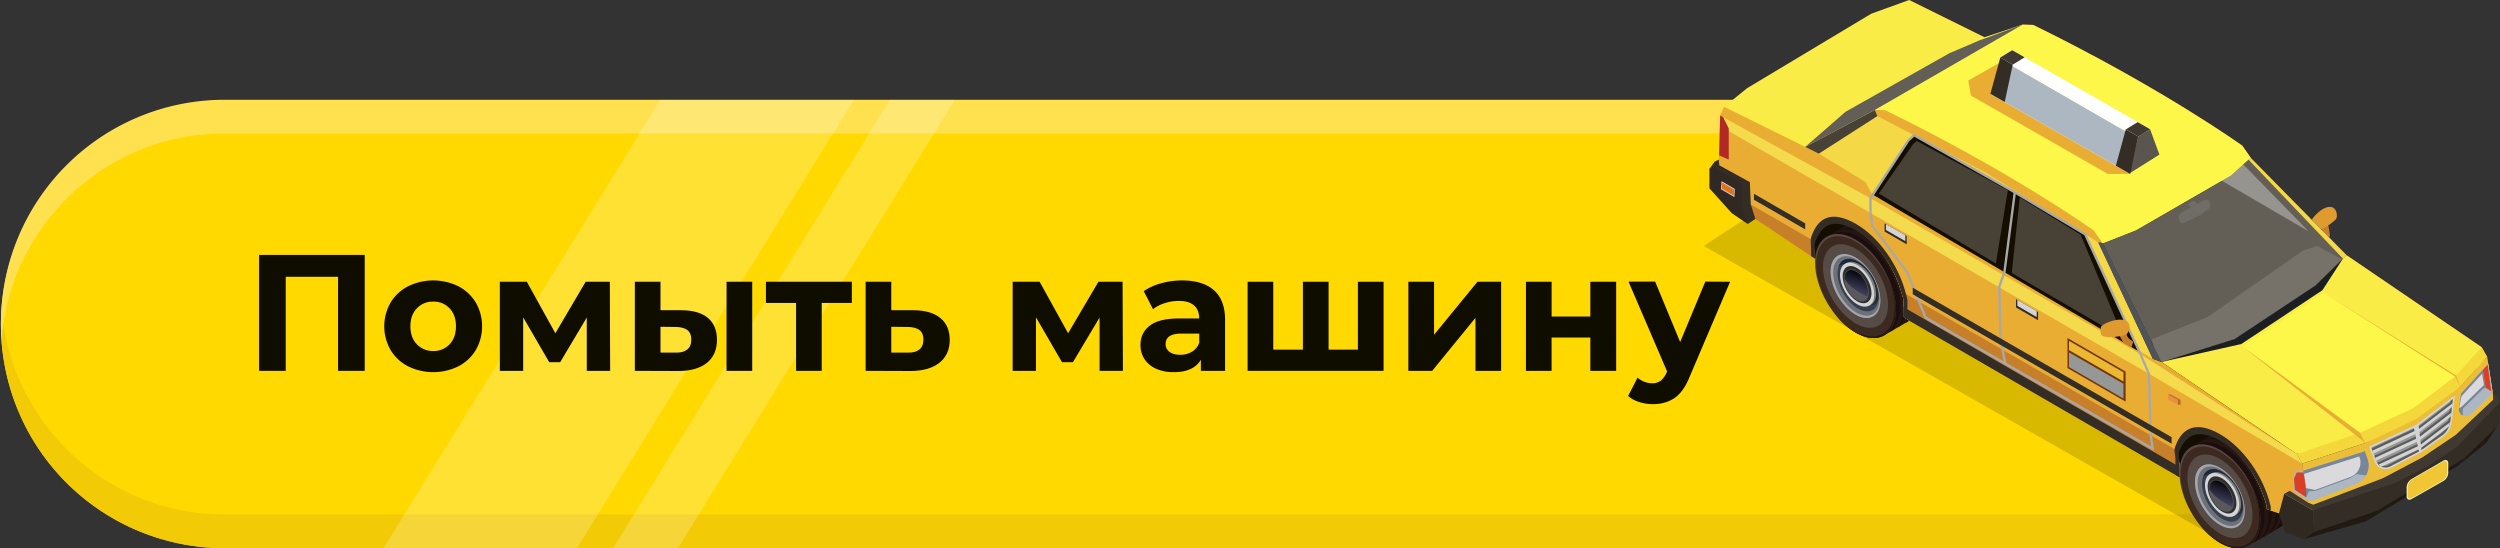<?xml version="1.0" encoding="UTF-8"?> <svg xmlns="http://www.w3.org/2000/svg" xmlns:xlink="http://www.w3.org/1999/xlink" viewBox="0 0 2079.75 456.21"><rect x="0" y="0" width="2079.75" height="456.21" fill="#333333" stroke="none"/> <defs> <style>.cls-1{isolation:isolate;}.cls-2{fill:#ffd900;}.cls-3{fill:#f2ca06;}.cls-4{fill:#ffe150;}.cls-5{opacity:0.2;}.cls-6{fill:#fff;}.cls-7{opacity:0.15;}.cls-34,.cls-7{mix-blend-mode:multiply;}.cls-8{fill:#c87f29;}.cls-9{fill:#df9b2f;}.cls-10{fill:#332d26;}.cls-11{fill:#140e02;}.cls-12{fill:#1c0e0e;}.cls-13{fill:#292b2a;}.cls-14{fill:#261611;}.cls-15{fill:#58483f;}.cls-16{fill:#3c2a20;}.cls-17{fill:#574b46;}.cls-18{fill:#6d7176;}.cls-19{fill:#a4a6af;}.cls-20{fill:#353f4f;}.cls-21{fill:#1c2739;}.cls-22{fill:#282b2f;}.cls-23{fill:#42474c;}.cls-24{fill:#7e8184;}.cls-25{fill:#c5c7c8;}.cls-26{fill:#d4d6d7;}.cls-27{fill:#b53639;}.cls-28{fill:#d76e74;}.cls-29{fill:#ebb735;}.cls-30{fill:#3e4042;}.cls-31{fill:#82201d;}.cls-32{fill:#c8a13d;}.cls-33{fill:#505358;}.cls-35{fill:#a8a8a8;}.cls-36{fill:#ecbe37;}.cls-37{fill:#f4d83b;}.cls-38{fill:#f9ec46;}.cls-39{fill:#fcf748;}.cls-40{fill:#645f56;}.cls-41{fill:#6f6d65;}.cls-42{fill:#96948e;}.cls-43{fill:#e9ad33;}.cls-44{fill:#f4da4d;}.cls-45{fill:#adb7c2;}.cls-46{fill:#f4d845;}.cls-47{fill:#d3d4d3;}.cls-48{fill:#474136;}.cls-49{fill:#2f2921;}.cls-50{fill:#b22923;}.cls-51{fill:#201a12;}.cls-52{fill:#7e8080;}.cls-53{fill:#2f2f31;}.cls-54{fill:#59595b;}.cls-55,.cls-56{mix-blend-mode:screen;}.cls-55{fill:url(#Ѕезым_нный_градиент_7);}.cls-56{fill:url(#Ѕезым_нный_градиент_7-2);}.cls-57{fill:#3f3931;}.cls-58{fill:#969896;}.cls-59{fill:#5a5c5a;}.cls-60{fill:#78869a;}.cls-61{fill:#dad9db;}.cls-62{fill:#da3e24;}.cls-63{fill:#76726a;}.cls-64{fill:#1b1e22;}.cls-65{fill:#d2d4d8;}.cls-66{fill:#e1731b;}.cls-67{fill:#c6733d;}.cls-68{fill:#e59240;}.cls-69{fill:#bf5e23;}.cls-70{fill:#733711;}.cls-71{fill:#ecb731;}.cls-72{fill:#5a554e;}.cls-73{fill:#f6f0bd;}.cls-74{fill:#f0c634;}.cls-75{fill:#0f0d00;}</style> <linearGradient id="Ѕезым_нный_градиент_7" x1="1550.54" y1="218.89" x2="1529.54" y2="279.46" gradientUnits="userSpaceOnUse"> <stop offset="0.12"></stop> <stop offset="0.2" stop-color="#161621"></stop> <stop offset="0.34" stop-color="#35364f"></stop> <stop offset="0.47" stop-color="#4f5176"></stop> <stop offset="0.61" stop-color="#636594"></stop> <stop offset="0.74" stop-color="#7174aa"></stop> <stop offset="0.87" stop-color="#7a7db7"></stop> <stop offset="0.98" stop-color="#7d80bb"></stop> </linearGradient> <linearGradient id="Ѕезым_нный_градиент_7-2" x1="1854.16" y1="393.84" x2="1833.17" y2="454.4" xlink:href="#Ѕезым_нный_градиент_7"></linearGradient> </defs> <title>Button 1-2 копия</title> <g class="cls-1"> <g id="Слой_14" data-name="Слой 14"> <path class="cls-2" d="M1859.17,456H186.78A186,186,0,0,1,.78,270h0a186,186,0,0,1,186-186H1645.05Z"></path> <path class="cls-3" d="M1860.17,456H186.78A186,186,0,0,1,.78,270q0-7.06.52-14c7.16,96.19,87.46,172,185.48,172H1851.23Z"></path> <path class="cls-4" d="M1755.17,83H186.78A186,186,0,0,0,.78,269q0,7.06.52,14c7.16-96.19,87.46-172,185.48-172H1804.17Z"></path> <g class="cls-5"> <polygon class="cls-6" points="480.03 456 319.03 456 549.31 83 710.31 83 480.03 456"></polygon> <polygon class="cls-6" points="564.03 456 510.03 456 740.31 83 794.31 83 564.03 456"></polygon> </g> <polygon class="cls-7" points="1591.69 103.9 1505.87 146.69 1417.28 204.6 1859.17 456 1939.17 399 2030.17 367 1591.69 103.9"></polygon> <g id="_Группа_" data-name="&lt;Группа&gt;"> <path id="_Контур_" data-name="&lt;Контур&gt;" class="cls-8" d="M1936.7,187.1c0-.17,0-.28,0-.3a10.56,10.56,0,0,1-1.43.88,4.86,4.86,0,0,0-3.14.52,1.34,1.34,0,0,0-.72,1.39,7.86,7.86,0,0,0,.4,2,7.8,7.8,0,0,1,.72,3.24,35.8,35.8,0,0,1-.72,3.57c-.07.35-.34,1-.22,1.31.18.5,1,.75,1.37,1,.64.41,1.26.83,1.91,1.22s.71.44,1-.26c.69-1.76,1.54-3.47,2.19-5.24a6.37,6.37,0,0,0-.16-3c-.15-1.14-.32-2.28-.52-3.41-.1-.56-.21-1.13-.33-1.69C1937,188.28,1936.78,187.53,1936.7,187.1Z"></path> <path id="_Контур_2" data-name="&lt;Контур&gt;" class="cls-9" d="M1936.59,172.26c7.85-1.57,8.6,8.48,6.41,10.45-5.41,4.88-9.72,7.25-12.37,8.25-4,1.5-6.4,2.53-8.69-4.82C1921.22,183.81,1929.37,173.69,1936.59,172.26Z"></path> </g> <polygon class="cls-10" points="2068.29 368.53 2050.72 357.99 2046.99 334.38 2044.49 315.73 2078.34 335.74 2078.34 353.83 2068.29 368.53"></polygon> <polygon class="cls-11" points="1509.9 215.26 1533.13 203.3 1614.76 251.38 1813.12 396.97 1834.37 381.6 1900.1 418.18 1902.51 341.15 1498.7 136.51 1509.9 215.26"></polygon> <path id="_Контур_3" data-name="&lt;Контур&gt;" class="cls-12" d="M1518.47,197.59l22,38.71,3.39,6L1568,278.59s12.91-7.53,23-13.38c1-.58,2-1.16,2.93-1.69l.15-.08c5.42-3.74,8.73-10.95,8.73-20.92a50.45,50.45,0,0,0-.68-8.22,75.08,75.08,0,0,0-10.75-27.4c-5.92-9.44-13.69-17.59-22.24-22.49-8.3-4.79-15.89-5.72-21.78-3.42l-3.42,2.13C1534.71,188.61,1518.47,197.59,1518.47,197.59Z"></path> <path id="_Контур_4" data-name="&lt;Контур&gt;" class="cls-12" d="M1537,238.29l6.88,4,22.24,12.82,36-20.79a75.08,75.08,0,0,0-10.75-27.4l-50.91,29.4Z"></path> <path id="_Контур_5" data-name="&lt;Контур&gt;" class="cls-13" d="M1599.41,244.58c0-21.34-15.08-47.35-33.68-58.09Z"></path> <g id="_Группа_2" data-name="&lt;Группа&gt;"> <path id="_Контур_6" data-name="&lt;Контур&gt;" class="cls-14" d="M1562.59,188.19c-10-5.78-19-6-25.16-1.57l-1,.7c6-2.88,14-2.14,22.82,3,18.6,10.74,33.68,36.75,33.68,58.09,0,9.91-3.28,17-8.62,20.78l2.14-1.22c6.09-3.48,9.86-11,9.86-21.64C1596.27,224.94,1581.19,198.93,1562.59,188.19Z"></path> </g> <g id="_Группа_3" data-name="&lt;Группа&gt;"> <path id="_Контур_7" data-name="&lt;Контур&gt;" class="cls-14" d="M1556.49,191.73c-10-5.77-19-6-25.16-1.57l-1,.7c6-2.88,14-2.13,22.82,2.95,18.6,10.74,33.68,36.75,33.68,58.09,0,9.91-3.28,17-8.62,20.79l2.13-1.23c6.1-3.48,9.87-11,9.87-21.63C1590.17,228.48,1575.09,202.47,1556.49,191.73Z"></path> </g> <g id="_Группа_4" data-name="&lt;Группа&gt;"> <path id="_Контур_8" data-name="&lt;Контур&gt;" class="cls-14" d="M1550.39,195.28c-10-5.78-19-6-25.16-1.58-.29.21-.65.45-1,.71,6-2.89,14-2.14,22.82,2.94,18.6,10.74,33.68,36.75,33.68,58.1,0,9.91-3.28,17-8.62,20.78l2.13-1.23c6.1-3.47,9.87-11,9.87-21.63C1584.07,232,1569,206,1550.39,195.28Z"></path> </g> <path class="cls-15" d="M1509.9,218.47c0,21.34,15.07,47.35,33.67,58.08s33.68,2.15,33.68-19.2-15.08-47.34-33.68-58.08S1509.9,197.13,1509.9,218.47Z"></path> <path class="cls-16" d="M1510.86,219.79c0,20.92,14.78,46.41,33,56.94s33,2.09,33-18.82-14.78-46.41-33-56.94S1510.86,198.87,1510.86,219.79Z"></path> <path class="cls-14" d="M1542.55,275.24c18.59,10.74,33.67,2.14,33.67-19.2,0-13.72-6.24-29.37-15.63-41.65,10,12.47,16.66,28.75,16.66,43,0,21.35-15.08,29.94-33.68,19.2a63.25,63.25,0,0,1-18-16.44A62.25,62.25,0,0,0,1542.55,275.24Z"></path> <ellipse class="cls-17" cx="1543.57" cy="237.91" rx="22.03" ry="38.15" transform="translate(90.93 811.54) rotate(-30.31)"></ellipse> <path class="cls-18" d="M1522.88,226c0,13.12,9.26,29.1,20.69,35.7s20.7,1.31,20.7-11.8-9.27-29.1-20.7-35.7S1522.88,212.85,1522.88,226Z"></path> <path class="cls-19" d="M1522.88,226c0,13.12,9.26,29.1,20.69,35.7s20.7,1.31,20.7-11.8-9.27-29.1-20.7-35.7S1522.88,212.85,1522.88,226Zm2.13.73c0-12.21,8.63-17.13,19.27-11s19.28,21,19.28,33.25-8.63,17.13-19.28,11S1525,238.91,1525,226.69Z"></path> <path class="cls-20" d="M1528.67,227.38c0,10.79,7.63,23.93,17,29.36,8.69,5,15.86,1.67,16.89-7.4a21.15,21.15,0,0,0,.13-2.31c0-7.28-3.47-15.63-8.62-22a31.14,31.14,0,0,0-8.4-7.4C1536.3,212.24,1528.67,216.59,1528.67,227.38Z"></path> <path class="cls-21" d="M1547.13,221.82c-5.6-3.23-12.67-3.23-17.47-.43,2.34-6.21,8.64-8,16-3.72s13.46,13,15.9,21.77C1558.59,232.15,1553.24,225.35,1547.13,221.82Z"></path> <path class="cls-22" d="M1537.48,229.73c0,8.2,5.8,18.2,13,22.34,5.58,3.21,10.34,1.91,12.16-2.73a21.15,21.15,0,0,0,.13-2.31c0-7.28-3.47-15.63-8.62-22a21,21,0,0,0-3.67-2.72C1543.28,218.22,1537.48,221.52,1537.48,229.73Z"></path> <path id="_Контур_9" data-name="&lt;Контур&gt;" class="cls-23" d="M1560.26,241.24c0,.26,0,.52,0,.77a9.41,9.41,0,0,1-1,3.91h0c-1.73,3.31-5.54,4.11-10,1.57-6.08-3.51-11-12-11-18.95,0-3.76,1.44-6.3,3.72-7.28a1.39,1.39,0,0,1,.28-.12,7.34,7.34,0,0,1,5.39.35,11.93,11.93,0,0,1,1.61.79c4.62,2.67,8.55,8.21,10.18,13.77a18.62,18.62,0,0,1,.69,3.43A14.82,14.82,0,0,1,1560.26,241.24Z"></path> <path id="_Контур_10" data-name="&lt;Контур&gt;" class="cls-24" d="M1559.56,241.76c0,.26,0,.52,0,.77a9.33,9.33,0,0,1-1,3.91l0,0c-1.73,3.31-5.54,4.1-10,1.56-6.08-3.51-11-12-11-19,0-3.75,1.43-6.3,3.71-7.28a1.08,1.08,0,0,1,.28-.11,7.27,7.27,0,0,1,5.4.35,13.76,13.76,0,0,1,1.6.78c4.62,2.67,8.56,8.22,10.19,13.77a19.49,19.49,0,0,1,.69,3.43A17.44,17.44,0,0,1,1559.56,241.76Z"></path> <polygon id="_Контур_11" data-name="&lt;Контур&gt;" class="cls-23" points="1553.18 238.38 1555.81 243.64 1553.8 244.93 1543.64 225.97 1545.65 224.68 1553.18 238.38"></polygon> <polygon id="_Контур_12" data-name="&lt;Контур&gt;" class="cls-25" points="1549.27 235.88 1553.8 244.93 1551.6 245.9 1541.61 227.46 1543.64 225.97 1549.27 235.88"></polygon> <path id="_Контур_13" data-name="&lt;Контур&gt;" class="cls-18" d="M1555.81,236.54a3.82,3.82,0,0,1-1.08,3,21.09,21.09,0,0,1-3.17,2l-7.18-12.32a17.94,17.94,0,0,0,2.44-1.46c.92-.78,2.34-.81,3.93.11A11.14,11.14,0,0,1,1555.81,236.54Z"></path> <path id="_Контур_14" data-name="&lt;Контур&gt;" class="cls-25" d="M1553.08,238.21c0,3.21-2.27,4.5-5.06,2.89a11.14,11.14,0,0,1-5.06-8.73c0-3.21,2.26-4.5,5.06-2.89A11.17,11.17,0,0,1,1553.08,238.21Z"></path> <path id="_Контур_15" data-name="&lt;Контур&gt;" class="cls-18" d="M1550.43,236.61a1.6,1.6,0,0,1-.46,1.25,8.78,8.78,0,0,1-1.34.84l-3.05-5.22a7.55,7.55,0,0,0,1-.62,1.42,1.42,0,0,1,1.67,0A4.73,4.73,0,0,1,1550.43,236.61Z"></path> <path id="_Контур_16" data-name="&lt;Контур&gt;" class="cls-26" d="M1549.27,237.32c0,1.35-1,1.9-2.14,1.22a4.73,4.73,0,0,1-2.15-3.7c0-1.36,1-1.91,2.15-1.23A4.76,4.76,0,0,1,1549.27,237.32Z"></path> <path id="_Контур_17" data-name="&lt;Контур&gt;" class="cls-12" d="M1821.63,372.54l22,38.7,3.39,6,24.16,36.32s12.91-7.53,23-13.38c1-.58,2-1.16,2.93-1.69l.15-.08c5.42-3.74,8.73-10.95,8.73-20.92a50.45,50.45,0,0,0-.68-8.22,75.08,75.08,0,0,0-10.75-27.4c-5.92-9.44-13.69-17.59-22.24-22.49-8.3-4.79-15.89-5.72-21.78-3.42l-3.42,2.13C1837.87,363.55,1821.63,372.54,1821.63,372.54Z"></path> <path id="_Контур_18" data-name="&lt;Контур&gt;" class="cls-12" d="M1840.12,413.24l6.88,4L1869.24,430l36-20.79a75.08,75.08,0,0,0-10.75-27.4l-50.91,29.39Z"></path> <path id="_Контур_19" data-name="&lt;Контур&gt;" class="cls-13" d="M1902.57,419.52c0-21.33-15.08-47.35-33.68-58.08Z"></path> <g id="_Группа_5" data-name="&lt;Группа&gt;"> <path id="_Контур_20" data-name="&lt;Контур&gt;" class="cls-14" d="M1865.75,363.14c-10-5.78-19-6-25.16-1.57l-1,.7c6-2.88,14-2.14,22.82,3,18.6,10.74,33.68,36.74,33.68,58.09,0,9.91-3.28,17-8.62,20.78l2.14-1.23c6.09-3.47,9.86-11,9.86-21.63C1899.43,399.89,1884.35,373.88,1865.75,363.14Z"></path> </g> <g id="_Группа_6" data-name="&lt;Группа&gt;"> <path id="_Контур_21" data-name="&lt;Контур&gt;" class="cls-14" d="M1859.65,366.68c-10-5.77-19-6-25.16-1.57l-1,.7c6-2.88,14-2.13,22.82,2.95,18.6,10.74,33.68,36.75,33.68,58.09,0,9.91-3.28,17-8.62,20.78l2.13-1.22c6.1-3.48,9.87-11,9.87-21.63C1893.33,403.43,1878.25,377.42,1859.65,366.68Z"></path> </g> <g id="_Группа_7" data-name="&lt;Группа&gt;"> <path id="_Контур_22" data-name="&lt;Контур&gt;" class="cls-14" d="M1853.55,370.23c-10-5.78-19-6-25.16-1.58-.29.21-.65.45-1,.71,6-2.89,14-2.14,22.82,2.94,18.6,10.74,33.68,36.75,33.68,58.1,0,9.91-3.28,17-8.62,20.78l2.13-1.23c6.1-3.47,9.87-11,9.87-21.63C1887.23,407,1872.15,381,1853.55,370.23Z"></path> </g> <path class="cls-15" d="M1813.06,393.42c0,21.34,15.07,47.35,33.67,58.08s33.68,2.14,33.68-19.2-15.08-47.34-33.68-58.08S1813.06,372.08,1813.06,393.42Z"></path> <ellipse class="cls-16" cx="1847.03" cy="413.8" rx="26.87" ry="46.54" transform="translate(43.65 988.75) rotate(-30.31)"></ellipse> <path class="cls-14" d="M1845.71,450.19c18.6,10.74,33.67,2.14,33.67-19.2,0-13.72-6.24-29.37-15.63-41.65,10,12.47,16.66,28.75,16.66,43,0,21.34-15.08,29.94-33.68,19.2a63.25,63.25,0,0,1-18-16.44A62.25,62.25,0,0,0,1845.71,450.19Z"></path> <path class="cls-17" d="M1819.67,397.24c0,17.15,12.12,38.05,27.06,46.67s27.07,1.73,27.07-15.42-12.12-38.05-27.07-46.68S1819.67,380.08,1819.67,397.24Z"></path> <path class="cls-18" d="M1826,400.91c0,13.12,9.26,29.1,20.69,35.7s20.7,1.31,20.7-11.8-9.27-29.1-20.7-35.7S1826,387.8,1826,400.91Z"></path> <path class="cls-19" d="M1826,400.91c0,13.12,9.26,29.1,20.69,35.7s20.7,1.31,20.7-11.8-9.27-29.1-20.7-35.7S1826,387.8,1826,400.91Zm2.13.73c0-12.21,8.63-17.13,19.27-11s19.28,21,19.28,33.25-8.63,17.13-19.28,11S1828.17,413.86,1828.17,401.64Z"></path> <path class="cls-20" d="M1831.83,402.33c0,10.79,7.63,23.93,17,29.36,8.69,5,15.86,1.67,16.89-7.4a21.15,21.15,0,0,0,.13-2.31c0-7.28-3.47-15.63-8.62-22a31,31,0,0,0-8.4-7.4C1839.46,387.19,1831.83,391.54,1831.83,402.33Z"></path> <path class="cls-21" d="M1850.29,396.77c-5.6-3.23-12.67-3.23-17.47-.43,2.34-6.21,8.64-8,16-3.72s13.46,13,15.9,21.77C1861.75,407.1,1856.4,400.3,1850.29,396.77Z"></path> <path class="cls-22" d="M1840.64,404.68c0,8.2,5.8,18.2,12.95,22.33,5.58,3.22,10.34,1.92,12.16-2.72a21.15,21.15,0,0,0,.13-2.31c0-7.28-3.47-15.63-8.62-22a21,21,0,0,0-3.67-2.72C1846.44,393.17,1840.64,396.47,1840.64,404.68Z"></path> <path id="_Контур_23" data-name="&lt;Контур&gt;" class="cls-23" d="M1863.42,416.19c0,.26,0,.52,0,.76a9.42,9.42,0,0,1-1,3.92h0c-1.73,3.31-5.54,4.11-10,1.57-6.08-3.51-11-12-11-18.95,0-3.76,1.44-6.3,3.72-7.28a1.39,1.39,0,0,1,.28-.12,7.34,7.34,0,0,1,5.39.35,11.93,11.93,0,0,1,1.61.79c4.62,2.67,8.55,8.21,10.18,13.77a18.62,18.62,0,0,1,.69,3.43A14.68,14.68,0,0,1,1863.42,416.19Z"></path> <path id="_Контур_24" data-name="&lt;Контур&gt;" class="cls-24" d="M1862.72,416.71c0,.26,0,.52,0,.77a9.33,9.33,0,0,1-1,3.91h0c-1.73,3.32-5.54,4.11-10,1.57-6.08-3.51-11-12-11-19,0-3.76,1.43-6.3,3.71-7.28a1.08,1.08,0,0,1,.28-.11,7.27,7.27,0,0,1,5.4.35,13.76,13.76,0,0,1,1.6.78c4.62,2.67,8.56,8.22,10.19,13.77a19.49,19.49,0,0,1,.69,3.43A17.44,17.44,0,0,1,1862.72,416.71Z"></path> <polygon id="_Контур_25" data-name="&lt;Контур&gt;" class="cls-23" points="1856.34 413.33 1858.97 418.59 1856.96 419.88 1846.8 400.92 1848.81 399.63 1856.34 413.33"></polygon> <polygon id="_Контур_26" data-name="&lt;Контур&gt;" class="cls-25" points="1852.43 410.83 1856.96 419.88 1854.76 420.85 1844.77 402.41 1846.8 400.92 1852.43 410.83"></polygon> <path id="_Контур_27" data-name="&lt;Контур&gt;" class="cls-18" d="M1859,411.49a3.82,3.82,0,0,1-1.08,3,21.09,21.09,0,0,1-3.17,2l-7.18-12.32a17.94,17.94,0,0,0,2.44-1.46c.92-.78,2.34-.81,3.93.11A11.13,11.13,0,0,1,1859,411.49Z"></path> <path id="_Контур_28" data-name="&lt;Контур&gt;" class="cls-25" d="M1856.24,413.16c0,3.21-2.27,4.5-5.06,2.89a11.16,11.16,0,0,1-5.06-8.73c0-3.21,2.26-4.5,5.06-2.89A11.17,11.17,0,0,1,1856.24,413.16Z"></path> <path id="_Контур_29" data-name="&lt;Контур&gt;" class="cls-18" d="M1853.59,411.56a1.6,1.6,0,0,1-.46,1.25,8.78,8.78,0,0,1-1.34.84l-3-5.22a7.55,7.55,0,0,0,1-.62,1.42,1.42,0,0,1,1.67.05A4.73,4.73,0,0,1,1853.59,411.56Z"></path> <path id="_Контур_30" data-name="&lt;Контур&gt;" class="cls-26" d="M1852.43,412.26c0,1.36-1,1.91-2.14,1.23a4.73,4.73,0,0,1-2.15-3.7c0-1.36,1-1.91,2.15-1.23A4.74,4.74,0,0,1,1852.43,412.26Z"></path> <path class="cls-27" d="M2074.24,330.65,2072,351.9l-20-7.07-7.52-2.67-3.37-1.19a73.67,73.67,0,0,0-2.62-12.57c-6.07-20.45-20.6-40.77-37.55-50.56s-31.48-6.24-37.55,7.19a38.64,38.64,0,0,0-3,16v2.22c0,3.05.08,5.93.17,8.66L1760,196.09l-16.14-9.32-5.51-3.61q.09-3.79.11-8.08v-2.21a69.11,69.11,0,0,0-3-19.45c-6.07-20.45-20.6-40.77-37.55-50.56s-31.48-6.25-37.56,7.2a38.76,38.76,0,0,0-3,15.94c0,1.42,0,2.8,0,4.15l-3.23-2.15L1603.9,94.49l-14.27-20.34-2.28-3.25-.44-3.22-3-21.71,1-38.76L1588.22,0l69.94,34.58L1667,39l17.79-13.4-2.07-5.14,8.79.33C1798.08,72.88,1865.13,121,1865.13,121l7.15,10.26-3.78-.6,1.69,1.8,71.51,76,10.35,3.79,112.54,76.63,4.48,7.95Z"></path> <polygon class="cls-28" points="1587.44 8.65 1711.27 76.78 1934.64 205.74 2066.31 297.59 2060.97 299.64 1941.62 222.03 1584.71 15.96 1587.44 8.65"></polygon> <polygon class="cls-29" points="2074.04 329.31 2062.07 321.45 2058.7 298.17 2063.13 298.81 2069.98 302.76 2074.04 329.31"></polygon> <polygon class="cls-28" points="1868.49 130.64 1774.56 72.45 1684.77 25.56 1666.98 38.95 1710.75 72.37 1941.7 208.44 1868.49 130.64"></polygon> <ellipse class="cls-30" cx="1697.86" cy="149.44" rx="27.78" ry="48.11" transform="translate(156.67 877.31) rotate(-30.31)"></ellipse> <ellipse class="cls-30" cx="2000.94" cy="324.42" rx="27.78" ry="48.11" transform="translate(109.8 1054.2) rotate(-30.31)"></ellipse> <path class="cls-31" d="M1660.31,110.06a38.76,38.76,0,0,0-3,15.94c0,1.42,0,2.8,0,4.15l-3.22-2.15L1603.9,94.49,1587.35,70.9l-.44-3.22Z"></path> <path class="cls-31" d="M1960.35,303.2c0,3.05.08,5.93.17,8.66l-216.67-125.1-2.32-1.51-3.19-2.09c.08-3.17.11-6.6.11-10.29a69.11,69.11,0,0,0-3-19.45l228,131.62a38.76,38.76,0,0,0-3,15.94Z"></path> <path class="cls-28" d="M1960.52,311.86l-216.67-125.1-5.51-3.6q.09-3.79.11-8.08l221.9,128.12C1960.38,306.25,1960.43,309.13,1960.52,311.86Z"></path> <polygon class="cls-10" points="1932.98 203.3 1711.35 72.73 1710.53 45.87 1715.21 41.46 1796.64 86.13 1857.65 123.92 1932.98 203.3"></polygon> <polygon class="cls-32" points="1579.94 47.63 1607.35 63.06 1607.35 79.67 1579.94 63.85 1579.94 47.63"></polygon> <polygon class="cls-10" points="1849.43 177.51 1831.06 166.9 1831.06 159.98 1849.43 170.59 1849.43 177.51"></polygon> <polygon class="cls-28" points="1848.29 174.88 1832.19 165.59 1832.19 160.64 1848.29 169.93 1848.29 174.88"></polygon> <polygon class="cls-10" points="1740.11 114.4 1721.73 103.79 1721.73 96.86 1740.11 107.47 1740.11 114.4"></polygon> <polygon class="cls-28" points="1738.97 111.76 1722.87 102.47 1722.87 97.52 1738.97 106.82 1738.97 111.76"></polygon> <polygon class="cls-28" points="1922.23 219.54 1873.88 191.63 1873.88 216.65 1922.23 244.56 1922.23 219.54"></polygon> <polygon class="cls-33" points="1714.41 49 1716.96 72.16 1814.3 130.38 1793.31 87.28 1717.52 46.24 1714.41 49"></polygon> <polygon class="cls-33" points="1952.05 212.24 1872.28 131.25 1868.49 130.64 1941.7 208.44 1952.05 212.24"></polygon> <polygon class="cls-33" points="1682.7 20.41 1655.69 33.37 1666.98 38.95 1684.77 25.56 1682.7 20.41"></polygon> <g class="cls-34"> <path class="cls-35" d="M1938.82,289.71,1748.38,179.77l-.09-.44L1739.55,138l-28.81-38.49-1.76-11V76.07l.57-30.64,5.51-5.21,82.07,45,61.26,38,77.18,82.12,7.06,16.65,1.56,51.71ZM1750.16,178.47l187.53,108.27,4.47-13.33-1.54-51.16-6.84-15.95L1857,124.71,1796.11,87l-80.74-44.3-3.84,3.62L1711,76.09v12.2l1.71,10.64,28.78,38.42Z"></path> </g> <g class="cls-34"> <polygon class="cls-35" points="1825.68 222.73 1823.68 222.57 1825.57 199.04 1824.5 155.01 1820.43 137.79 1795.73 86.57 1797.55 85.69 1822.31 137.13 1826.48 154.76 1827.58 199.1 1825.68 222.73"></polygon> </g> <polygon class="cls-10" points="1607.35 60.49 1582.7 46.26 1579.94 47.63 1579.94 63.85 1592.09 88.37 1605.31 97.28 1607.35 79.67 1607.35 60.49"></polygon> <polygon class="cls-10" points="1960.49 276.44 1745.14 152.11 1745.14 145.58 1960.49 269.91 1960.49 276.44"></polygon> <polygon class="cls-10" points="1613.03 77.32 1655.69 101.95 1655.69 93.94 1613.03 69.31 1613.03 77.32"></polygon> <path class="cls-28" d="M1741.68,173.08c0,4.4,0,8.44-.15,12.17l-3.19-2.09c.08-3.17.11-6.6.11-10.29a69.11,69.11,0,0,0-3-19.45c-6.07-20.45-20.6-40.77-37.55-50.56s-31.49-6.24-37.56,7.2a38.76,38.76,0,0,0-3,15.94c0,1.42,0,2.8,0,4.15l-3.22-2.15c0-1.78,0-3.62,0-5.52a44.25,44.25,0,0,1,2.28-14.73c5.83-16.53,22.23-21.4,41.55-10.25s35.7,34.95,41.54,58.22A72.13,72.13,0,0,1,1741.68,173.08Z"></path> <path class="cls-28" d="M2044.47,342.16l-3.36-1.19a73.47,73.47,0,0,0-2.62-12.57c-6.07-20.45-20.6-40.77-37.55-50.56s-31.49-6.24-37.56,7.2a38.76,38.76,0,0,0-3,15.94v2.22c0,3.05.08,5.93.17,8.66l-3.19-1.84c-.1-2.75-.17-5.63-.2-8.68,0-1.27,0-2.56,0-3.88a44.25,44.25,0,0,1,2.28-14.73c5.84-16.53,22.24-21.4,41.55-10.25s35.7,34.95,41.54,58.22A77.11,77.11,0,0,1,2044.47,342.16Z"></path> <polygon class="cls-32" points="1592.09 18.06 1592.09 43.87 1584.05 40.42 1584.94 7.21 1587.44 8.65 1592.09 18.06"></polygon> <polygon class="cls-36" points="1967.71 368.55 1915.13 385.68 1920.78 421.48 1978.92 399.87 2039.51 363.83 2074.04 332.58 2074.04 329.31 2069.07 296.81 2046.82 321.65 1967.71 368.55"></polygon> <polygon class="cls-37" points="1910.65 377.74 1915.13 385.68 1967.71 368.55 2009.67 348.85 2046.82 321.65 2069.07 296.81 2064.59 288.86 1910.65 377.74"></polygon> <polygon class="cls-38" points="1952.05 212.24 1798.11 301.11 1910.65 377.74 1963.18 360 2007.62 339.37 2042.29 313.11 2064.59 288.86 1952.05 212.24"></polygon> <polygon class="cls-39" points="2042.29 313.11 2007.62 339.37 1963.18 360 1865.53 288.23 1932.98 243.47 2042.29 313.11"></polygon> <polygon class="cls-40" points="1798.11 301.11 1858.97 282.01 1924.88 238.7 1952.05 212.24 1872.28 131.25 1749.29 202.25 1798.11 301.11"></polygon> <polygon class="cls-41" points="1825.47 167.13 1827.82 169.52 1834.13 166.35 1837.1 166.12 1838.89 170.23 1838.32 172.98 1830.32 178.9 1815.98 185.78 1813.82 185.1 1812.13 180.13 1814.16 177.11 1822.64 172.47 1820.33 170.16 1823.13 167.6 1825.47 167.13"></polygon> <polygon class="cls-42" points="1803.25 93.22 1827.51 138.21 1920.5 192.44 1853.86 124.18 1803.25 93.22"></polygon> <polygon class="cls-38" points="1588.21 0 1556.76 11.37 1453.41 73.36 1434.28 88.88 1501.75 122.24 1655.69 33.37 1588.21 0"></polygon> <path class="cls-39" d="M1872.28,131.25l-2.09,1.2L1856,145.73l-79.09,45.66-27.6,10.87L1559.71,91.42l23.59-21.16,68.52-39.57,30.88-10.28,8.79.33C1798.08,72.88,1865.13,121,1865.13,121Z"></path> <path class="cls-43" d="M1920.26,416.43,1924.6,437l-20-7.07-15.45-5.25-3.36-1.2c-.48-4.13,0-2-1.23-6.21-6.07-20.45-20.87-42.31-37.83-52.09s-31.21-4.71-37.28,8.73c-2,4.33,3.49,5.91,3.49,12.18,0,.74,0,1.49,0,2.21,0,3.05.08,5.94.16,8.67L1588.93,267.13l-5.51-3.6q.09-3.79.11-8.08v-2.21c0-6.27-.09-4.36-2-11-6.07-20.44-20.66-41.85-37.61-51.64s-31.42-5.16-37.49,8.28c-2,4.33,3.49,5.91,3.49,12.18,0,1.42,0,2.8,0,4.15l-3.23-2.16-50.18-33.51-23.07-19.82-.45-3.22-3-21.71,1-38.75,3.27-7.22L1513,127.82l48.74-31.26-2.07-5.14,8.79.33C1675.1,143.89,1742.14,192,1742.14,192l7.15,10.25-3.79-.6,45.37,96.81,7.24,2.65,112.54,76.63,4.48,7.94Z"></path> <path class="cls-43" d="M1920.26,416.43l-5.13-30.75L1787.68,310.9,1430.77,104.84l-.8,30,3,21.71.45,3.22,23.07,19.83,50.18,33.5,3.23,2.16c0-1.35,0-2.73,0-4.15,0-6.27-5.45-7.85-3.49-12.18,6.07-13.44,20.53-18.07,37.49-8.28s31.54,31.2,37.61,51.64c2,6.59,2,4.68,2,11v2.21q0,4.29-.11,8.08l5.51,3.6L1813.11,397c-.08-2.73-.14-5.62-.16-8.67,0-.72,0-1.47,0-2.21,0-6.27-5.45-7.85-3.49-12.18,6.07-13.44,20.32-18.53,37.28-8.73s31.76,31.64,37.83,52.09c1.25,4.21.75,2.08,1.23,6.21l3.36,1.2,15.45,5.25,20,7.07Z"></path> <polygon class="cls-44" points="1433.5 97.53 1557.34 165.66 1780.7 294.62 1910.65 377.74 1915.13 385.68 1787.68 310.9 1430.77 104.84 1433.5 97.53"></polygon> <polygon class="cls-45" points="1919.83 416.43 1907.84 408.27 1907.39 397.86 1910.14 391.54 1916.04 391.64 1919.83 416.43"></polygon> <polygon class="cls-46" points="1745.5 201.65 1651.57 143.46 1561.78 96.56 1513.04 127.82 1551.67 151.33 1557.41 161.6 1790.87 298.45 1745.5 201.65"></polygon> <path class="cls-8" d="M1506.38,198.93c-2,4.33,3.49,5.91,3.49,12.18,0,1.42,0,2.8,0,4.15l-3.23-2.16-50.18-33.51-23.07-19.82-.45-3.22Z"></path> <path class="cls-8" d="M1813,388.3c0,3.05.08,5.94.16,8.67L1588.93,267.13l-2.32-1.51-3.19-2.09c.08-3.18.11-6.6.11-10.29,0-6.27-.09-4.36-2-11l228,131.62c-2,4.33,3.49,5.91,3.49,12.18C1812.94,386.83,1812.94,387.58,1813,388.3Z"></path> <path class="cls-10" d="M1813.11,397,1588.93,267.13l-5.51-3.6q.09-3.79.11-8.08L1813,388.3C1813,391.35,1813,394.24,1813.11,397Z"></path> <polygon class="cls-11" points="1779.05 292.18 1557.41 161.6 1587.55 116.88 1592.22 112.47 1676.13 159.98 1734.66 194.93 1779.05 292.18"></polygon> <polygon class="cls-10" points="1695.49 266.39 1677.12 255.78 1677.12 248.86 1695.49 259.47 1695.49 266.39"></polygon> <polygon class="cls-47" points="1694.35 263.75 1678.26 254.46 1678.26 249.51 1694.35 258.81 1694.35 263.75"></polygon> <polygon class="cls-10" points="1586.17 203.27 1567.8 192.66 1567.8 185.74 1586.17 196.35 1586.17 203.27"></polygon> <polygon class="cls-47" points="1585.03 200.63 1568.94 191.34 1568.94 186.4 1585.03 195.69 1585.03 200.63"></polygon> <polygon class="cls-48" points="1680.26 164.22 1673.57 227.08 1766.57 281.32 1730.87 195.18 1680.26 164.22"></polygon> <polygon class="cls-48" points="1591.42 120.01 1563.02 161.03 1660.36 219.25 1670.32 158.28 1594.53 117.25 1591.42 120.01"></polygon> <polygon class="cls-33" points="1798.11 301.11 1749.29 202.25 1745.5 201.65 1790.87 298.45 1798.11 301.11"></polygon> <polygon class="cls-48" points="1559.71 91.42 1501.75 122.24 1513.04 127.82 1561.78 96.56 1559.71 91.42"></polygon> <g class="cls-34"> <path class="cls-35" d="M1792.15,375.24,1601.07,264.92l-.13-.32-15.27-37.67-28.86-38.56-1.76-11.05V164.65l.16-.25,31.5-48.07,5.38-5.11,84.54,47.89,58.82,35.12.13.28,46,99.69,7.07,16.67,1.56,51.53ZM1602.67,263.53l186.88,107.89-1.31-8.84-1.56-51.46-6.9-16.11-45.9-99.38-58.27-34.79-83.24-47.14-4.14,3.91-31.18,47.64v11.91l1.71,10.64,28.72,38.25Z"></path> </g> <g class="cls-34"> <polygon class="cls-35" points="1667.24 302.74 1663.27 283 1662.18 238.5 1666.52 226.11 1675.13 159.85 1677.12 160.11 1668.46 226.57 1664.2 238.82 1665.26 282.78 1669.21 302.34 1667.24 302.74"></polygon> </g> <polygon class="cls-10" points="1422.06 140.46 1426.46 134.37 1429.97 132.75 1429.97 134.84 1430.34 137.54 1455.72 151.52 1456.48 170.12 1460.29 182.13 1453.95 186.34 1422.06 140.46"></polygon> <polygon class="cls-49" points="1449.46 153.31 1424.82 139.08 1422.06 140.46 1422.06 156.68 1440.74 177.42 1453.95 186.34 1449.46 172.5 1449.46 153.31"></polygon> <polygon class="cls-10" points="1806.55 369.15 1591.2 244.82 1591.2 239.33 1806.55 363.66 1806.55 369.15"></polygon> <polygon class="cls-10" points="1459.1 166.19 1501.75 190.82 1501.75 185.82 1459.1 161.19 1459.1 166.19"></polygon> <path class="cls-10" d="M1586.76,253.45c0,4.4,0,8.44-.15,12.17l-3.19-2.09c.08-3.18.11-6.6.11-10.29,0-6.27-.09-4.36-2-11-6.07-20.44-20.6-40.76-37.55-50.55s-26.88-6.25-33,7.19c-2,4.33-1.11,5.91-1.11,12.18,0,1.42,0,2.8,0,4.15l-3.23-2.16c0-1.78,0-3.62,0-5.52,0-5.6-1.12-6.77.35-11,5.84-16.52,17.64-21.4,37-10.25s35.71,35,41.54,58.23C1587,250.49,1586.76,247.84,1586.76,253.45Z"></path> <path class="cls-10" d="M1889.15,424.68l-3.36-1.2c-.48-4.13,0-2-1.23-6.21-6.07-20.45-20.6-40.77-37.56-50.55s-27.36-6.25-33.43,7.19c-2,4.33-.63,5.91-.63,12.18,0,.74,0,1.49,0,2.21,0,3.05.08,5.94.16,8.67l-3.19-1.85c-.1-2.74-.17-5.63-.19-8.68,0-1.26,0-2.55,0-3.88,0-5.6-1.61-6.77-.14-11,5.84-16.53,18.12-21.4,37.43-10.25s35.71,35,41.55,58.23C1889.51,423.43,1888.8,420.91,1889.15,424.68Z"></path> <polygon class="cls-50" points="1438.16 106.94 1438.16 132.75 1430.12 129.29 1431.01 96.08 1433.5 97.53 1438.16 106.94"></polygon> <polygon class="cls-40" points="1647.2 33.37 1621.73 44.24 1535.3 92.99 1501.75 122.24 1559.71 91.42 1682.7 20.41 1647.2 33.37"></polygon> <polygon class="cls-36" points="1920.78 421.48 1977.33 396.5 2037.91 360.46 2074.04 332.58 2072 351.9 2008.7 400.02 1924.6 437 1920.78 421.48"></polygon> <polygon class="cls-51" points="2079.75 334.65 2043.91 363.93 1977.26 403.25 1928.34 421.06 1924.41 424.61 1924.41 442.71 1916.48 448.58 1968.07 433.72 2043.82 388.14 2068.29 368.53 2078.34 352.94 2079.75 334.65"></polygon> <polygon class="cls-10" points="1924.41 424.61 1992.66 401.82 2039.28 374.33 2079.75 334.65 2078.34 353.83 2049.85 381.4 1976.88 425.17 1924.41 442.71 1924.41 424.61"></polygon> <polygon class="cls-49" points="1916.48 448.58 1900.94 442.71 1895.87 427.22 1900.23 410.81 1924.41 424.61 1924.41 442.71 1916.48 448.58"></polygon> <polygon class="cls-39" points="1865.13 120.99 1848.83 135.47 1769.74 181.13 1742.14 192 1749.29 202.26 1776.89 191.39 1855.98 145.72 1872.28 131.25 1865.13 120.99"></polygon> <path class="cls-52" d="M1532.19,227.87c0,9,6.38,20,14.25,24.57s14.24.9,14.24-8.12-6.38-20-14.24-24.57S1532.19,218.84,1532.19,227.87Z"></path> <path class="cls-47" d="M1530.7,228.57c0,9,6.38,20,14.25,24.57s14.24.9,14.24-8.12-6.37-20-14.24-24.57S1530.7,219.54,1530.7,228.57Z"></path> <path class="cls-53" d="M1532.9,229.84c0,7.63,5.39,16.94,12,20.78s12,.76,12-6.87-5.4-16.94-12-20.78S1532.9,222.2,1532.9,229.84Z"></path> <path class="cls-54" d="M1534,231.52c0,6.56,4.63,14.55,10.34,17.85s10.35.65,10.35-5.9-4.63-14.55-10.35-17.85S1534,225,1534,231.52Z"></path> <path class="cls-55" d="M1545,226.6s-6.35-4.55-9.41.44a8.13,8.13,0,0,0-1,5.2,32.1,32.1,0,0,0,8.66,8.67,84.43,84.43,0,0,0,10,5.79s2.16-4-.79-10.61C1548.88,228.22,1545,226.6,1545,226.6Z"></path> <path class="cls-52" d="M1835.82,402.82c0,9,6.37,20,14.24,24.57s14.24.9,14.24-8.13-6.37-20-14.24-24.56S1835.82,393.79,1835.82,402.82Z"></path> <path class="cls-47" d="M1834.33,403.52c0,9,6.37,20,14.24,24.57s14.24.9,14.24-8.12-6.37-20-14.24-24.57S1834.33,394.49,1834.33,403.52Z"></path> <path class="cls-53" d="M1836.52,404.78c0,7.64,5.4,17,12,20.79s12,.76,12-6.87-5.39-16.94-12-20.78S1836.52,397.15,1836.52,404.78Z"></path> <path class="cls-54" d="M1837.58,406.47c0,6.56,4.63,14.55,10.35,17.85s10.34.65,10.34-5.9-4.63-14.55-10.34-17.85S1837.58,399.92,1837.58,406.47Z"></path> <path class="cls-56" d="M1848.57,401.54s-6.35-4.54-9.4.44a8.2,8.2,0,0,0-1,5.21,32.1,32.1,0,0,0,8.66,8.67,84.43,84.43,0,0,0,10,5.79s2.16-4-.78-10.61C1852.5,403.17,1848.57,401.54,1848.57,401.54Z"></path> <polygon class="cls-57" points="1900.23 410.81 1904.79 408.27 1920.1 418.18 1924.39 419.88 1982.38 397.81 2015.33 380.4 2042.97 361.76 2074.04 332.58 2074.04 329.31 2073.46 325.57 2079.75 334.65 2044.27 371.39 2022.55 386.18 1992.66 401.82 1924.41 424.61 1900.23 410.81"></polygon> <polygon class="cls-46" points="1952.05 212.24 1872.28 131.25 1870.19 132.45 1949.08 215.13 1952.05 212.24"></polygon> <path class="cls-47" d="M1984.64,390.36a9.84,9.84,0,0,1-9.23-6.47l-4.48-12.4,39.12-18,32.2-24.65-2.63,22.23a17.94,17.94,0,0,1-8.52,13.19l-17,12.07L1989.6,389a9.79,9.79,0,0,1-5,1.36Z"></path> <path class="cls-58" d="M2039.72,335.88l.27-.21-.37,3.12-.24,2.08-.32,2.67,0,.41-.31,2.67-.25,2.09-.26,2.18c0,.17,0,.33-.07.49s0,.29-.07.43a15.46,15.46,0,0,1-.86,3.08,16.29,16.29,0,0,1-6.88,8.16l-17,12-24.43,12.65a8.42,8.42,0,0,1-9.59-.73,7.15,7.15,0,0,1-.57-.53,7.57,7.57,0,0,1-1.17-1.46,7.48,7.48,0,0,1-.8-1.63l-.06-.15-.62-1.72-.25-.68-.62-1.72-.67-1.86-.62-1.73-.25-.67L2012.16,357Z"></path> <polygon class="cls-58" points="2040.42 332.07 2040.31 332.99 2039.99 335.67 2012.16 356.97 1973.68 374.86 1972.74 372.25 2010.81 354.74 2040.42 332.07"></polygon> <polygon class="cls-59" points="2039.99 333.5 2039.62 336.62 2012.16 357.6 1974.55 375.09 1973.68 374.86 1972.96 373.02 2012.16 354.8 2039.72 333.7 2039.99 333.5"></polygon> <path class="cls-59" d="M2038.79,333.31l-1.93,16.24a16.35,16.35,0,0,1-7.88,12.16l-17,12-24.43,12.65a8.35,8.35,0,0,1-9.51-.68,8.35,8.35,0,0,0,10.84,2l24.42-12.64,17-12a16.41,16.41,0,0,0,7.88-12.15l2.23-18.83Z"></path> <polygon class="cls-59" points="2012.16 356.97 2039.72 335.88 2039.6 336.38 2010.81 358.38 1973.93 375.53 1973.68 374.86 2012.16 356.97"></polygon> <polygon class="cls-59" points="2039.38 340.88 2039.06 343.54 2039.02 343.95 2011.25 365.17 1976.09 381.52 1975.84 380.84 1975.22 379.12 2011.25 362.37 2039.38 340.88"></polygon> <path class="cls-59" d="M2038.45,348.71l-.26,2.18c0,.17,0,.33-.07.49s0,.29-.07.43l-26.34,20.13L1979.31,387a7.15,7.15,0,0,1-.57-.53,7.57,7.57,0,0,1-1.17-1.46l34.14-15.87Z"></path> <polygon class="cls-47" points="2039.99 335.67 2039.62 338.79 2012.16 359.77 1974.55 377.26 1973.93 375.53 1973.68 374.86 2012.16 356.97 2039.72 335.88 2039.99 335.67"></polygon> <polygon class="cls-47" points="2039.06 343.54 2039.02 343.95 2038.7 346.62 2012.61 366.55 1976.71 383.24 1976.09 381.52 1975.84 380.84 2012.61 363.75 2039.06 343.54"></polygon> <path class="cls-47" d="M2038.12,351.38c0,.14,0,.29-.07.43a15.46,15.46,0,0,1-.86,3.08l-24.13,18.44-31.89,14.83a8.34,8.34,0,0,1-1.86-1.15,7.15,7.15,0,0,1-.57-.53l34.32-16Z"></path> <path class="cls-45" d="M1968.26,395.57a16.86,16.86,0,0,1-8.63,7.42l-35,13.44h-4.76l-.65-4.18-2.8-18.32-.35-2.29,51.26-16.21,2.18,6.1A16.86,16.86,0,0,1,1968.26,395.57Z"></path> <path class="cls-60" d="M1968.26,395.57l-7.68-1.14-5.51,3.34-29,10.62-5.3.39-1.59,3.47-.7,1.54-2.1-19.86-.09-.86-.26-1.43,51.26-16.21,2.18,6.1A16.86,16.86,0,0,1,1968.26,395.57Z"></path> <path class="cls-45" d="M2073.71,327.19,2055.31,345a5.78,5.78,0,0,1-6.52.73h0a5.86,5.86,0,0,1-3.16-6.13l0-.25,1.74-11.91,18-19.71,4.56-5Z"></path> <path class="cls-60" d="M2067.76,322.55l-2.34,1.1-16.63,16.5v5.6h0a5.86,5.86,0,0,1-3.16-6.13l0-.25,1.74-11.91,18-19.71Z"></path> <path class="cls-61" d="M2066.37,320.32,2048,338.16a5.82,5.82,0,0,1-2.3,1.21l2-9.71,17.18-18.8Z"></path> <path class="cls-61" d="M1963.38,381.85h0a12.92,12.92,0,0,1-8.17,14.95l-29.34,10.76-7.63-1.53-1.51-11.81,45.91-14.51Z"></path> <polygon class="cls-62" points="2065.43 307.75 2067.76 322.55 2072.54 325.57 2069.44 303.36 2065.43 307.75"></polygon> <polygon class="cls-62" points="1915.13 393.07 1910.65 393.07 1908.38 398.13 1909.1 407.56 1918.49 413.78 1918.24 406.03 1916.3 393.07 1915.13 393.07"></polygon> <polygon class="cls-63" points="1947.03 215.13 1927.62 204.62 1915.88 208.44 1836.52 263.75 1790.18 282.15 1791.75 288.23 1796.73 298.32 1798.11 301.11 1858.97 282.01 1924.88 238.7 1949.08 215.13 1947.03 215.13"></polygon> <polygon class="cls-47" points="2011.98 353.61 2014.57 375.44 2012.5 376.46 2008.13 355.76 2011.98 353.61"></polygon> <polygon class="cls-64" points="1949.08 215.13 1925.96 237.65 1858.97 282.01 1798.11 301.11 1864.57 286.18 1932.02 241.42 1949.08 215.13"></polygon> <polygon class="cls-43" points="1963.18 360 1865.53 288.23 1958.93 361.44 1967.71 368.55 1963.18 360"></polygon> <polygon class="cls-43" points="2046.82 321.65 2042.29 313.11 1932.98 243.47 2043.26 312.49 2046.82 321.65"></polygon> <path id="_Контур_31" data-name="&lt;Контур&gt;" class="cls-8" d="M1762.47,277.84c-.08-.15-.15-.25-.18-.25a9.31,9.31,0,0,0,1.67-.22,4.78,4.78,0,0,1,2.75-1.59,1.33,1.33,0,0,1,1.44.61,7.86,7.86,0,0,1,1,1.83,7.9,7.9,0,0,0,1.5,3,36.28,36.28,0,0,0,2.82,2.3c.28.23.88.54,1,.87.18.5-.27,1.2-.42,1.65-.22.72-.44,1.45-.69,2.16s-.27.79-.94.42c-1.65-.92-3.39-1.7-5-2.65-.87-.51-1.24-1.59-1.76-2.4-.61-1-1.19-2-1.75-3-.28-.51-.56-1-.83-1.52C1763,278.94,1762.68,278.22,1762.47,277.84Z"></path> <path id="_Контур_32" data-name="&lt;Контур&gt;" class="cls-9" d="M1767,266.32c7.74,2.09,3.93,11.42,1.09,12.21-7,2-11.94,2.17-14.75,1.88-4.24-.43-6.85-.59-5.63-8.18C1748.13,269.82,1760,264.39,1767,266.32Z"></path> <polygon class="cls-65" points="1443.2 157.18 1432.22 150.74 1431.64 157.41 1442.81 163.96 1443.2 157.18"></polygon> <polygon class="cls-66" points="1442.57 157.69 1432.71 151.91 1432.29 156.91 1442.28 162.77 1442.57 157.69"></polygon> <polygon id="_Контур_33" data-name="&lt;Контур&gt;" class="cls-8" points="1813.34 332.09 1814.21 333.51 1814.21 337.49 1805.88 332.98 1813.34 332.09"></polygon> <polygon id="_Контур_34" data-name="&lt;Контур&gt;" class="cls-67" points="1805.02 327.68 1813.34 332.09 1813.34 336.07 1803.69 328.44 1805.02 327.68"></polygon> <polygon id="_Контур_35" data-name="&lt;Контур&gt;" class="cls-68" points="1803.69 328.44 1812.01 332.85 1812.01 336.83 1803.69 332.31 1803.69 328.44"></polygon> <polygon id="_Контур_36" data-name="&lt;Контур&gt;" class="cls-69" points="1812.01 332.85 1813.34 332.09 1813.34 336.07 1812.01 336.83 1812.01 332.85"></polygon> <polygon class="cls-70" points="1768.29 309.12 1719.95 281.21 1719.95 306.23 1768.29 334.14 1768.29 309.12"></polygon> <polygon class="cls-71" points="1766.5 309.71 1721.2 283.56 1721.2 291.25 1766.5 317.41 1766.5 309.71"></polygon> <polygon class="cls-58" points="1766.5 319.3 1721.2 293.15 1721.2 305.38 1766.5 331.54 1766.5 319.3"></polygon> <polygon class="cls-43" points="1772.1 144.68 1753.46 144.68 1639.56 79.46 1637.4 67.01 1665.1 51.26 1772.1 144.68"></polygon> <polygon class="cls-6" points="1656.8 78.6 1771.56 144.22 1778.82 113.46 1664.05 47.83 1656.8 78.6"></polygon> <polygon class="cls-45" points="1656.8 78.6 1771.56 144.22 1794.5 124.38 1664.71 49.61 1656.8 78.6"></polygon> <polygon class="cls-6" points="1673.89 41.88 1788.66 107.51 1778.82 113.46 1664.05 47.83 1673.89 41.88"></polygon> <polygon class="cls-6" points="1673.89 41.88 1788.66 107.51 1778.82 111.78 1667.16 47.83 1673.89 41.88"></polygon> <polygon class="cls-72" points="1788.66 107.51 1796.41 128.6 1771.56 144.22 1778.82 113.46 1788.66 107.51"></polygon> <polygon class="cls-10" points="1667.73 84.84 1674.4 53.75 1664.05 47.83 1655.8 78.03 1667.73 84.84"></polygon> <polygon class="cls-57" points="1674.4 53.75 1684.28 47.67 1673.93 41.76 1664.05 47.83 1674.4 53.75"></polygon> <polygon class="cls-10" points="1772.1 144.68 1778.77 113.58 1768.43 107.67 1760.18 137.86 1772.1 144.68"></polygon> <polygon class="cls-57" points="1778.77 113.58 1788.66 107.51 1778.31 101.59 1768.43 107.67 1778.77 113.58"></polygon> <path class="cls-73" d="M2002.08,405.55v7.79a2.41,2.41,0,0,0,3.69,2.05l26.7-15.13a8.32,8.32,0,0,0,4.25-7.17V385a2.41,2.41,0,0,0-3.71-2l-26.75,15.48A8.34,8.34,0,0,0,2002.08,405.55Z"></path> <path class="cls-74" d="M2005.21,414.75a2.06,2.06,0,0,1-2.21-2.08v-7.3a7.72,7.72,0,0,1,3.89-6.63l25.68-14.87a2.37,2.37,0,0,1,1-.31,2.06,2.06,0,0,1,2.21,2.08v7.61a7.72,7.72,0,0,1-4,6.67l-25.63,14.53A2.41,2.41,0,0,1,2005.21,414.75Z"></path> <path class="cls-75" d="M303.41,212.07V308.5H281.23V230.25H237.7V308.5H215.53V212.07Z"></path> <path class="cls-75" d="M339.43,304.71a36.38,36.38,0,0,1-14.53-13.57,39.65,39.65,0,0,1,0-39.4,36.45,36.45,0,0,1,14.53-13.57,47.52,47.52,0,0,1,41.95,0,36.59,36.59,0,0,1,14.46,13.57,39.72,39.72,0,0,1,0,39.4,36.52,36.52,0,0,1-14.46,13.57,47.43,47.43,0,0,1-41.95,0ZM374,286.39q5.3-5.58,5.3-14.95T374,256.5a17.91,17.91,0,0,0-13.57-5.58,18.12,18.12,0,0,0-13.64,5.58q-5.37,5.56-5.37,14.94t5.37,14.95A18.12,18.12,0,0,0,360.44,292,17.91,17.91,0,0,0,374,286.39Z"></path> <path class="cls-75" d="M488.13,308.5V264.14L466,301.33h-9.09L435.23,264v44.5H415.81V234.39h22.45L462,277.23l25.21-42.84h20.11l.27,74.11Z"></path> <path class="cls-75" d="M589,264.55q7.44,6.34,7.44,18.19,0,12.39-8.4,19.14t-23.83,6.75l-36.09-.13V234.39h21.35v23.69h17.63Q581.52,258.22,589,264.55Zm-17.22,26.18c2.21-1.84,3.31-4.59,3.31-8.27s-1.08-6.2-3.24-7.85-5.35-2.53-9.57-2.62l-12.81-.14v21.49h12.81C566.37,293.44,569.54,292.56,571.74,290.73Zm32.65-56.34h21.35V308.5H604.39Z"></path> <path class="cls-75" d="M708.66,252H683.59V308.5H662.24V252H637.17V234.39h71.49Z"></path> <path class="cls-75" d="M782.36,264.62q7.71,6.4,7.71,18.12,0,12.25-8.61,19.07t-24.17,6.82l-37.19-.13V234.39h21.35v23.69h18.73Q774.64,258.22,782.36,264.62Zm-17.5,26.11c2.21-1.84,3.31-4.59,3.31-8.27s-1.08-6.2-3.24-7.85-5.35-2.53-9.57-2.62l-13.91-.14v21.49h13.91C759.49,293.44,762.66,292.56,764.86,290.73Z"></path> <path class="cls-75" d="M914.73,308.5V264.14l-22.17,37.19h-9.09L861.84,264v44.5H842.42V234.39h22.45l23.69,42.84,25.21-42.84h20.11l.28,74.11Z"></path> <path class="cls-75" d="M1009.92,241.48q9.23,8.21,9.23,24.73V308.5H999v-9.23Q993,309.59,976.44,309.6a35,35,0,0,1-14.8-2.9,22.1,22.1,0,0,1-9.58-8,20.85,20.85,0,0,1-3.3-11.58q0-10.32,7.78-16.25t24-5.92h17.08q0-7-4.27-10.82t-12.81-3.78a37.39,37.39,0,0,0-11.64,1.86,30.65,30.65,0,0,0-9.72,5l-7.71-15A46.5,46.5,0,0,1,966,235.63a65.19,65.19,0,0,1,17.43-2.34Q1000.69,233.29,1009.92,241.48ZM991.6,292.59a14,14,0,0,0,6.06-7.51V277.5H982.92q-13.23,0-13.23,8.68a7.71,7.71,0,0,0,3.24,6.54q3.24,2.41,8.89,2.41A18.72,18.72,0,0,0,991.6,292.59Z"></path> <path class="cls-75" d="M1151,234.39V308.5H1037.88V234.39h21.35v56.47h24.66V234.39h21.35v56.47h24.38V234.39Z"></path> <path class="cls-75" d="M1171.63,234.39H1193v44.08l36.09-44.08h19.7V308.5h-21.35V264.42l-36,44.08h-19.84Z"></path> <path class="cls-75" d="M1269.43,234.39h21.35v28.92H1323V234.39h21.49V308.5H1323V280.81h-32.24V308.5h-21.35Z"></path> <path class="cls-75" d="M1439.27,234.39,1405.8,313q-5.1,12.81-12.6,18t-18.12,5.23a37.73,37.73,0,0,1-11.43-1.79,25.2,25.2,0,0,1-9.23-5l7.85-15.29a18.6,18.6,0,0,0,5.72,3.45,17.93,17.93,0,0,0,6.4,1.23,11.41,11.41,0,0,0,7.17-2.13,18.25,18.25,0,0,0,5-7.1l.27-.68-32.09-74.66h22.17l20.8,50.27,20.94-50.27Z"></path> </g> </g> </svg> 